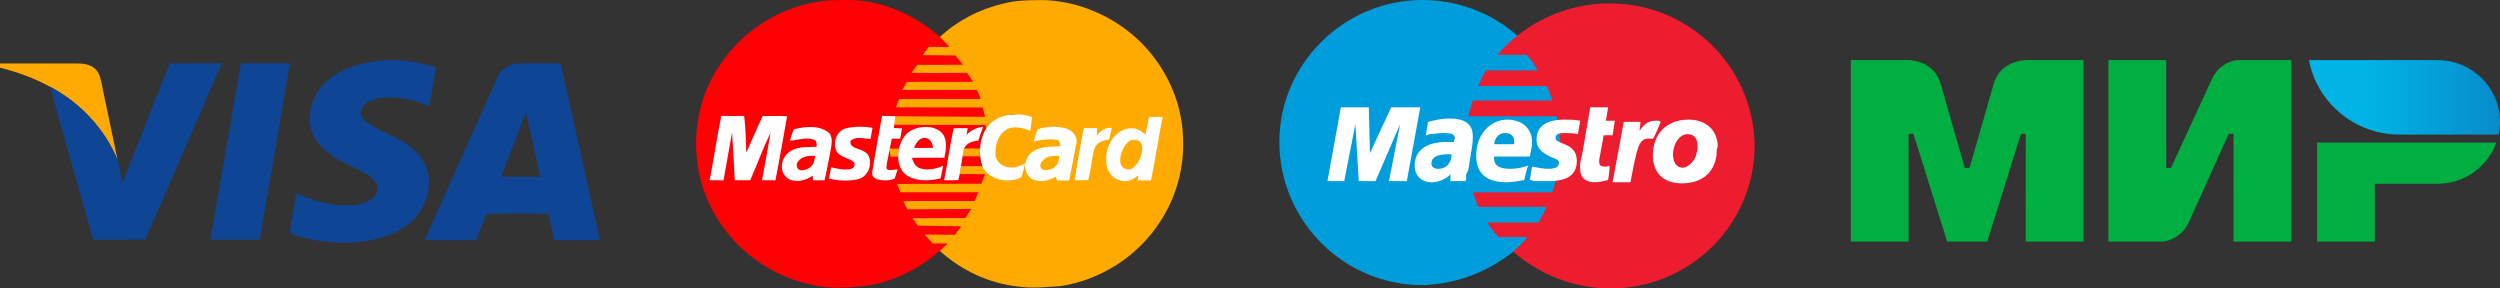 <svg width="208" height="24" viewBox="0 0 208 24" fill="none" xmlns="http://www.w3.org/2000/svg">
<rect x="0" y="0" width="208" height="24" fill="#333333" stroke="none"/>
<path d="M29.061 5.63C31.358 4.759 33.964 4.825 36.274 5.623C36.093 6.703 35.901 7.781 35.717 8.861C34.463 8.261 33.033 7.99 31.645 8.163C31.04 8.247 30.358 8.476 30.074 9.058C29.901 9.441 30.127 9.871 30.438 10.109C31.571 10.99 33.038 11.319 34.15 12.235C35.043 12.909 35.721 13.951 35.669 15.096C35.732 16.543 34.974 17.957 33.788 18.789C32.273 19.864 30.359 20.182 28.531 20.201C27.035 20.119 25.5 19.982 24.104 19.403C24.241 18.286 24.479 17.182 24.656 16.07C26.213 16.81 27.961 17.26 29.694 17.024C30.228 16.93 30.791 16.752 31.154 16.331C31.444 16.008 31.498 15.483 31.234 15.13C30.842 14.59 30.206 14.314 29.626 14.024C28.385 13.455 27.084 12.804 26.298 11.651C25.564 10.606 25.635 9.185 26.185 8.075C26.75 6.909 27.869 6.101 29.061 5.63Z" fill="#0E4595"/>
<path d="M0.001 5.282C2.142 5.284 4.282 5.283 6.423 5.28C6.963 5.276 7.558 5.368 7.953 5.767C8.287 6.095 8.376 6.571 8.466 7.009C8.891 9.11 9.36 11.204 9.779 13.306C8.709 10.705 6.671 8.547 4.174 7.222C2.864 6.507 1.451 5.987 0 5.628C0 5.542 0.001 5.368 0.001 5.282Z" fill="#FFAA00"/>
<path d="M14.121 5.275C15.566 5.251 17.011 5.271 18.456 5.264C16.36 10.165 14.193 15.037 12.089 19.935C10.645 19.959 9.2 19.941 7.754 19.946C6.561 15.704 5.339 11.47 4.173 7.222C6.67 8.547 8.708 10.705 9.778 13.306L9.796 13.339C9.929 13.959 10.061 14.581 10.173 15.207C11.508 11.903 12.798 8.582 14.121 5.275Z" fill="#0E4595"/>
<path d="M20.047 5.263C21.406 5.263 22.765 5.27 24.123 5.26C23.305 10.159 22.445 15.05 21.598 19.945C20.234 19.947 18.871 19.945 17.507 19.946C18.356 15.052 19.186 10.155 20.047 5.263Z" fill="#0E4595"/>
<path d="M46.638 5.271C45.479 5.27 44.319 5.243 43.161 5.282C42.394 5.309 41.646 5.737 41.373 6.468C39.35 10.967 37.339 15.474 35.328 19.978C36.763 19.985 38.196 19.977 39.631 19.982C39.91 19.25 40.203 18.525 40.471 17.789C42.193 17.768 43.919 17.755 45.641 17.797C45.789 18.526 45.962 19.252 46.122 19.98C47.386 19.981 48.65 19.982 49.914 19.978C48.845 15.07 47.729 10.173 46.638 5.271ZM41.677 14.696C42.38 12.925 43.083 11.155 43.76 9.374C44.185 11.143 44.555 12.925 44.948 14.702C43.857 14.7 42.767 14.709 41.677 14.696Z" fill="#0E4595"/>
<path d="M67.468 0.253C68.488 0.02 69.46 -0.01 70.501 0.002C73.313 -0.027 76.117 1.241 78.197 3.067C83.371 7.539 82.167 8.389 82.013 10.38C82.043 10.433 82.05 10.552 82.052 10.671C81.325 12.306 81.276 14.464 81.964 14.482C82.156 19.62 78.402 20.668 78.193 20.861C76.278 22.542 73.826 23.695 71.255 23.865C69.697 24.006 68.608 23.969 67.322 23.642C63.992 22.905 61.051 20.685 59.414 17.734C57.252 13.938 57.437 8.959 59.923 5.354C61.643 2.776 64.407 0.896 67.468 0.253Z" fill="#FF0004"/>
<path d="M83.154 9.59L93.119 8.956L92.832 15.9H83.154C81.12 14.444 80.874 10.965 83.154 9.59Z" fill="white"/>
<path d="M83.468 0.3C84.545 0.016 85.513 0.025 86.613 0.005C87.244 -0.002 88.097 0.098 88.718 0.223C91.376 0.761 93.845 2.197 95.591 4.251C97.302 6.252 98.353 8.814 98.426 11.44C98.555 13.93 97.865 16.448 96.467 18.525C94.635 21.334 91.549 23.317 88.202 23.809C87.018 23.87 85.993 24.017 84.646 23.834C82.252 23.564 79.965 22.479 78.193 20.874C78.402 20.681 78.648 20.456 78.853 20.259L77.606 20.255L76.93 19.511L79.437 19.537L79.987 18.83L76.367 18.773L75.924 18.157L80.332 18.14L80.799 17.385L75.484 17.412L75.156 16.739C77.049 16.701 79.19 16.739 81.084 16.725L81.413 15.993L74.92 15.999L74.636 15.304L81.66 15.284L81.95 14.495C81.262 14.478 80.533 14.476 79.846 14.491C79.886 14.268 79.921 14.042 79.958 13.817C80.541 13.819 81.125 13.819 81.711 13.82C82.284 14.983 83.88 15.312 84.984 14.745C85.09 14.471 85.13 14.18 85.216 13.899L85.274 13.638C85.281 14.249 85.509 14.723 85.903 14.908C86.527 15.215 87.266 15.039 87.841 14.706C87.869 14.785 87.925 14.943 87.952 15.023C88.287 15.017 88.622 15.014 88.958 15.014C89.147 13.99 89.365 12.972 89.552 11.948C89.705 11.357 89.209 10.824 88.661 10.677C87.922 10.489 87.107 10.504 86.384 10.744C86.16 11.037 86.124 11.421 86.008 11.76C86.633 11.646 87.279 11.524 87.915 11.629C88.179 11.661 88.201 11.932 88.227 12.161C87.473 12.234 86.8 12.137 86.112 12.513C85.686 12.729 85.46 12.966 85.311 13.592C84.919 13.748 84.534 13.988 84.093 13.934C83.503 13.932 82.899 13.539 82.829 12.929C82.758 12.178 83.004 11.315 83.633 10.844C84.264 10.406 85.062 10.635 85.722 10.875C85.778 10.495 85.829 10.115 85.87 9.732C84.602 9.287 82.834 9.486 82.039 10.698L82.013 10.394C79.478 10.384 76.941 10.398 74.406 10.382C74.442 10.146 74.479 9.908 74.514 9.672L81.958 9.72L81.76 8.944L74.537 8.927L74.806 8.241L81.596 8.234L81.286 7.48C79.409 7.489 76.93 7.489 75.053 7.485L75.467 6.821C77.263 6.788 79.172 6.83 80.971 6.807L80.461 6.063C78.958 6.049 77.331 6.087 75.828 6.055L76.326 5.398L80.125 5.392L79.501 4.615L76.761 4.588L77.276 3.894L79.008 3.918C78.749 3.628 78.485 3.342 78.197 3.08C79.678 1.701 81.494 0.764 83.468 0.3Z" fill="#FFAA00"/>
<path d="M59.045 14.994C59.398 13.216 59.645 11.417 60.014 9.643C60.648 9.656 61.28 9.654 61.913 9.644C62.044 10.657 62.055 11.677 62.095 12.695C62.578 11.633 62.978 10.651 63.467 9.651C64.14 9.656 64.814 9.631 65.487 9.676C65.162 11.451 64.87 13.232 64.517 15.002C64.144 14.995 63.771 14.995 63.4 14.997C63.64 13.675 63.897 12.357 64.11 11.031C63.485 12.326 63.003 13.682 62.418 14.995L61.139 15.002L61.107 14.548C61.06 13.368 60.984 12.19 60.909 11.011L60.197 15.004L59.045 14.994Z" fill="white"/>
<path d="M95.601 9.745C95.978 9.701 96.359 9.726 96.738 9.741C96.36 11.487 96.13 13.26 95.768 15.01C95.402 15.008 95.009 15.008 94.646 15.012C94.65 14.904 94.713 14.687 94.717 14.579C94.389 14.853 93.984 15.12 93.53 15.062C92.55 14.994 91.997 14.17 92.046 13.347C91.941 12.118 92.839 10.623 94.212 10.673C94.676 10.675 94.971 10.947 95.308 11.185C95.409 10.704 95.491 10.237 95.601 9.745Z" fill="white"/>
<path d="M66.07 10.75C66.977 10.53 68.066 10.402 68.87 10.973C69.327 11.294 69.196 11.907 69.132 12.376C68.956 13.249 68.806 14.13 68.603 15C68.282 14.996 67.96 14.998 67.641 15.006C67.635 14.909 67.626 14.714 67.621 14.615C67.026 15.028 66.164 15.252 65.518 14.828C64.851 14.347 64.944 13.291 65.518 12.774C66.162 12.143 67.096 12.249 67.933 12.219C67.965 12.005 67.961 11.672 67.686 11.611C67.046 11.402 66.37 11.654 65.722 11.711C65.831 11.39 65.894 11.045 66.07 10.75Z" fill="white"/>
<path d="M70.445 10.665C71.138 10.5 71.896 10.518 72.595 10.635L72.425 11.56C71.899 11.549 71.284 11.327 70.825 11.662C70.648 11.861 70.829 12.145 71.025 12.238C71.433 12.454 71.968 12.497 72.241 12.912C72.634 13.649 72.233 14.7 71.388 14.909C70.599 15.094 69.759 15.043 68.974 14.858C69.026 14.544 69.093 14.232 69.161 13.921C69.708 14.049 70.29 14.178 70.849 14.045C71.067 13.945 71.157 13.74 71.069 13.518C70.658 13.124 69.982 13.121 69.636 12.645C69.229 11.94 69.592 10.839 70.445 10.665Z" fill="white"/>
<path d="M91.243 11.303C91.544 10.903 91.968 10.581 92.502 10.642C92.427 10.963 92.356 11.284 92.29 11.604C91.953 11.677 91.572 11.714 91.32 11.974C91.052 12.209 90.994 12.578 90.929 12.907C90.794 13.596 90.734 14.3 90.535 14.975C90.162 15.009 89.787 14.997 89.415 15C89.636 13.549 89.894 12.102 90.169 10.661C90.542 10.663 90.916 10.662 91.29 10.658C91.272 10.872 91.257 11.087 91.243 11.303Z" fill="white"/>
<path d="M93.747 11.928C93.964 11.629 94.385 11.555 94.721 11.694C95.573 12.237 94.512 14.212 93.915 14.094C92.781 14.068 93.206 12.527 93.747 11.928Z" fill="#FFAA00"/>
<path d="M74.009 12.496C74.015 12.462 74.027 12.392 74.032 12.357L74.782 12.373C74.753 12.593 74.734 12.814 74.724 13.035L74.102 13.038L74.009 12.496Z" fill="#FFAA00"/>
<path d="M80.204 12.347C80.649 12.357 81.094 12.36 81.54 12.361C81.526 12.583 81.521 12.807 81.526 13.031C81.046 13.024 80.565 13.022 80.085 13.023C80.121 12.796 80.157 12.571 80.204 12.347Z" fill="#FFAA00"/>
<path d="M66.383 13.459C66.69 12.988 67.311 12.943 67.824 12.962C67.771 13.286 67.731 13.655 67.454 13.876C67.181 14.15 66.591 14.255 66.421 14.083C66.294 13.961 66.218 13.64 66.383 13.459Z" fill="#FF0004"/>
<path d="M86.757 13.376C87.077 12.949 87.66 12.973 88.14 12.962C88.102 13.286 88.075 13.662 87.784 13.874C87.517 14.158 86.888 14.21 86.744 14.091C86.436 13.934 86.533 13.574 86.757 13.376Z" fill="#FFAA00"/>
<path d="M80.085 13.023C80.566 13.022 81.046 13.024 81.527 13.031C81.561 13.299 81.624 13.564 81.711 13.82C81.125 13.819 80.541 13.819 79.958 13.817C80.001 13.553 80.046 13.287 80.085 13.023Z" fill="#FF0004"/>
<path d="M75.828 10.844C76.575 10.461 77.6 10.421 78.276 10.971C78.876 11.53 78.717 12.412 78.576 13.127C77.673 13.125 76.769 13.113 75.866 13.132C75.98 13.464 76.13 13.827 76.478 13.98C77.131 14.211 77.85 14.069 78.467 13.794C78.396 14.142 78.326 14.49 78.26 14.839C77.367 15.052 76.347 15.122 75.527 14.641C74.961 14.32 74.732 13.649 74.725 13.035C74.734 12.814 74.753 12.593 74.782 12.373C74.94 11.769 75.243 11.146 75.828 10.844Z" fill="white"/>
<path d="M76.046 12.298C76.208 11.912 76.496 11.402 77.004 11.487C77.426 11.501 77.573 11.959 77.647 12.298C77.113 12.316 76.58 12.318 76.046 12.298Z" fill="#FF0004"/>
<path d="M73.39 9.643C73.765 9.649 74.14 9.648 74.514 9.672C74.479 9.908 74.442 10.146 74.406 10.382C74.398 10.449 74.379 10.585 74.37 10.653C74.596 10.665 74.825 10.67 75.053 10.677C75 10.967 74.944 11.258 74.889 11.548C74.659 11.544 74.427 11.539 74.199 11.533C74.138 11.807 74.08 12.081 74.032 12.357C74.027 12.392 74.015 12.462 74.009 12.496C73.918 13.015 73.676 13.924 73.773 14.059C73.953 14.242 74.378 14.089 74.682 14.096L74.435 14.862C73.996 15.045 73.487 15.043 73.031 14.928C72.729 14.874 72.489 14.583 72.58 14.275C72.818 12.726 73.118 11.187 73.39 9.643Z" fill="white"/>
<path d="M79.34 10.689C79.729 10.643 80.123 10.665 80.515 10.666C80.49 10.806 80.44 11.088 80.414 11.228C80.778 10.832 81.259 10.595 81.802 10.553C81.652 10.937 81.507 11.323 81.384 11.716C80.908 11.73 80.429 11.902 80.204 12.348C80.157 12.571 80.121 12.796 80.085 13.023C80.046 13.287 80 13.553 79.958 13.817C79.921 14.042 79.886 14.268 79.846 14.491C79.816 14.653 79.779 14.813 79.734 14.971C79.341 15.01 78.947 14.996 78.554 14.997C78.84 13.566 79.033 12.116 79.34 10.689Z" fill="white"/>
<path fill-rule="evenodd" clip-rule="evenodd" d="M168.542 5V5.007C168.536 5.007 166.433 5 165.872 6.985C165.358 8.805 163.909 13.83 163.869 13.968H163.468C163.468 13.968 161.986 8.831 161.466 6.978C160.905 4.993 158.795 5 158.795 5H153.988V20.101H158.795V11.133H158.995H159.196L162 20.101H165.338L168.142 11.139H168.542V20.101H173.349V5H168.542Z" fill="#00AE41"/>
<path fill-rule="evenodd" clip-rule="evenodd" d="M186.101 5C186.101 5 184.692 5.125 184.032 6.583L180.627 13.968H180.226V5H175.419V20.101H179.959C179.959 20.101 181.434 19.969 182.095 18.518L185.434 11.133H185.834V20.101H190.641V5H186.101Z" fill="#00AE41"/>
<path fill-rule="evenodd" clip-rule="evenodd" d="M192.778 11.858V20.101H197.584V15.287H202.792C205.062 15.287 206.985 13.856 207.699 11.858H192.778Z" fill="#00AE41"/>
<path fill-rule="evenodd" clip-rule="evenodd" d="M202.792 5H192.104C192.638 7.875 194.821 10.183 197.645 10.935C198.286 11.106 198.96 11.199 199.654 11.199H207.893C207.967 10.856 208 10.506 208 10.144C208 7.301 205.67 5 202.792 5Z" fill="url(#paint0_linear)"/>
<path d="M126.354 20.558C128.867 18.326 130.262 15.163 130.262 11.814C130.262 8.372 128.773 5.209 126.354 3.07C124.214 1.116 121.33 0 118.353 0C111.84 0 106.443 5.302 106.443 11.814C106.443 18.326 111.747 23.721 118.353 23.721C121.33 23.628 124.121 22.512 126.354 20.558Z" fill="#009DDD"/>
<path d="M133.891 0.279C130.355 0.279 126.913 1.86 124.587 4.558H127.006C127.378 4.93 127.657 5.395 127.936 5.86H123.656C123.377 6.233 123.191 6.698 123.005 7.163H128.68C128.867 7.535 129.053 8 129.146 8.372H122.54C122.447 8.744 122.26 9.209 122.167 9.674H129.518C129.983 11.721 129.89 13.954 129.146 16H122.54C122.726 16.465 122.819 16.837 123.005 17.209H128.68C128.494 17.674 128.215 18.047 128.029 18.512H123.749C124.028 18.977 124.307 19.349 124.68 19.721H127.099C126.727 20.186 126.354 20.558 125.889 20.93C128.122 22.884 131.007 24 133.984 24C140.59 24 145.986 18.698 145.986 12.093C145.893 5.581 140.59 0.279 133.891 0.279Z" fill="#ED1C2E"/>
<path d="M117.049 15.07H115.561L116.491 10.326L114.444 15.07H113.048L112.769 10.326L111.839 15.07H110.443L111.56 8.93H113.886L113.979 12.744L115.747 8.93H118.166L117.049 15.07ZM133.797 14.977C133.425 15.07 133.053 15.163 132.68 15.163C131.936 15.163 131.471 14.791 131.471 14.046C131.471 13.861 131.471 13.767 131.471 13.581L131.564 13.116L131.657 12.744L132.308 8.93H133.797L133.611 10.046H134.355L134.169 11.256H133.425L133.053 13.302C133.053 13.395 133.053 13.395 133.053 13.488C133.053 13.767 133.239 13.861 133.518 13.861C133.704 13.861 133.797 13.861 133.89 13.767C133.983 13.861 133.797 14.977 133.797 14.977ZM138.17 10.139C138.077 10.046 137.984 10.046 137.984 10.046H137.891C137.798 10.046 137.798 10.046 137.705 10.046C137.24 10.046 136.867 10.233 136.402 10.884L136.495 10.139H135.1L134.169 15.163H135.658C136.216 12.093 136.402 11.535 137.146 11.535C137.24 11.535 137.24 11.535 137.333 11.535H137.519C137.612 11.535 138.17 10.139 138.17 10.139ZM127.842 11.628C127.842 12.279 128.214 12.651 128.959 13.023C129.61 13.302 129.703 13.302 129.703 13.581C129.703 13.861 129.424 14.046 128.866 14.046C128.4 14.046 127.935 13.954 127.47 13.861L127.284 14.977H127.377L127.656 15.07C127.749 15.07 127.842 15.07 128.028 15.07C128.4 15.07 128.68 15.07 128.866 15.07C130.447 15.07 131.192 14.512 131.192 13.395C131.192 12.744 130.913 12.279 130.168 12C129.517 11.721 129.424 11.721 129.424 11.442C129.424 11.163 129.703 11.07 130.168 11.07C130.447 11.07 130.913 11.07 131.285 11.163L131.471 10.046C131.006 9.953 130.54 9.953 130.168 9.953C128.4 9.953 127.842 10.698 127.842 11.628ZM121.887 15.07H120.678V14.512C120.306 14.884 119.747 15.163 119.096 15.163C118.259 15.163 117.701 14.605 117.701 13.767C117.701 12.558 118.631 11.814 120.306 11.814C120.492 11.814 120.678 11.814 120.957 11.814C120.957 11.628 121.05 11.535 121.05 11.535C121.05 11.163 120.771 11.07 120.12 11.07C119.654 11.07 119.189 11.163 118.91 11.163L118.724 11.256H118.631L118.817 10.139C119.561 9.953 120.027 9.86 120.585 9.86C121.887 9.86 122.539 10.326 122.539 11.349C122.539 11.628 122.539 11.814 122.446 12.372L122.167 14.139L121.98 14.512V14.791V14.977L121.887 15.07ZM120.771 12.837C120.678 12.837 120.585 12.837 120.399 12.837C119.561 12.837 119.096 13.116 119.096 13.581C119.096 13.861 119.282 14.046 119.654 14.046C120.306 14.046 120.771 13.581 120.771 12.837ZM126.819 14.977C126.354 15.07 125.795 15.163 125.33 15.163C123.655 15.163 122.818 14.419 122.818 12.93C122.818 11.256 123.934 9.953 125.423 9.953C126.633 9.953 127.47 10.698 127.47 11.814C127.47 12.186 127.377 12.558 127.284 13.023H124.307C124.307 13.116 124.307 13.116 124.307 13.209C124.307 13.767 124.772 14.046 125.609 14.046C126.167 14.046 126.633 13.954 127.191 13.767C127.098 13.674 126.819 14.977 126.819 14.977ZM125.981 12C125.981 11.907 125.981 11.814 125.981 11.721C125.981 11.349 125.702 11.07 125.237 11.07C124.772 11.07 124.4 11.349 124.307 12C124.4 12 125.981 12 125.981 12ZM142.822 12.837C142.636 14.512 141.426 15.256 139.938 15.256C138.263 15.256 137.519 14.233 137.519 12.93C137.519 11.163 138.635 9.953 140.496 9.953C142.078 9.953 142.915 10.977 142.915 12.186C142.822 12.465 142.822 12.465 142.822 12.837ZM141.24 12.186C141.24 11.628 141.054 11.163 140.403 11.163C139.659 11.163 139.193 12.093 139.193 12.837C139.193 13.488 139.473 13.954 140.031 13.954C140.31 13.954 141.054 13.488 141.147 12.744C141.24 12.558 141.24 12.372 141.24 12.186Z" fill="white"/>
<defs>
<linearGradient id="paint0_linear" x1="192.105" y1="8.099" x2="208" y2="8.099" gradientUnits="userSpaceOnUse">
<stop offset="0.3" stop-color="#00B4E6"/>
<stop offset="1" stop-color="#088CCB"/>
</linearGradient>
</defs>
</svg>
